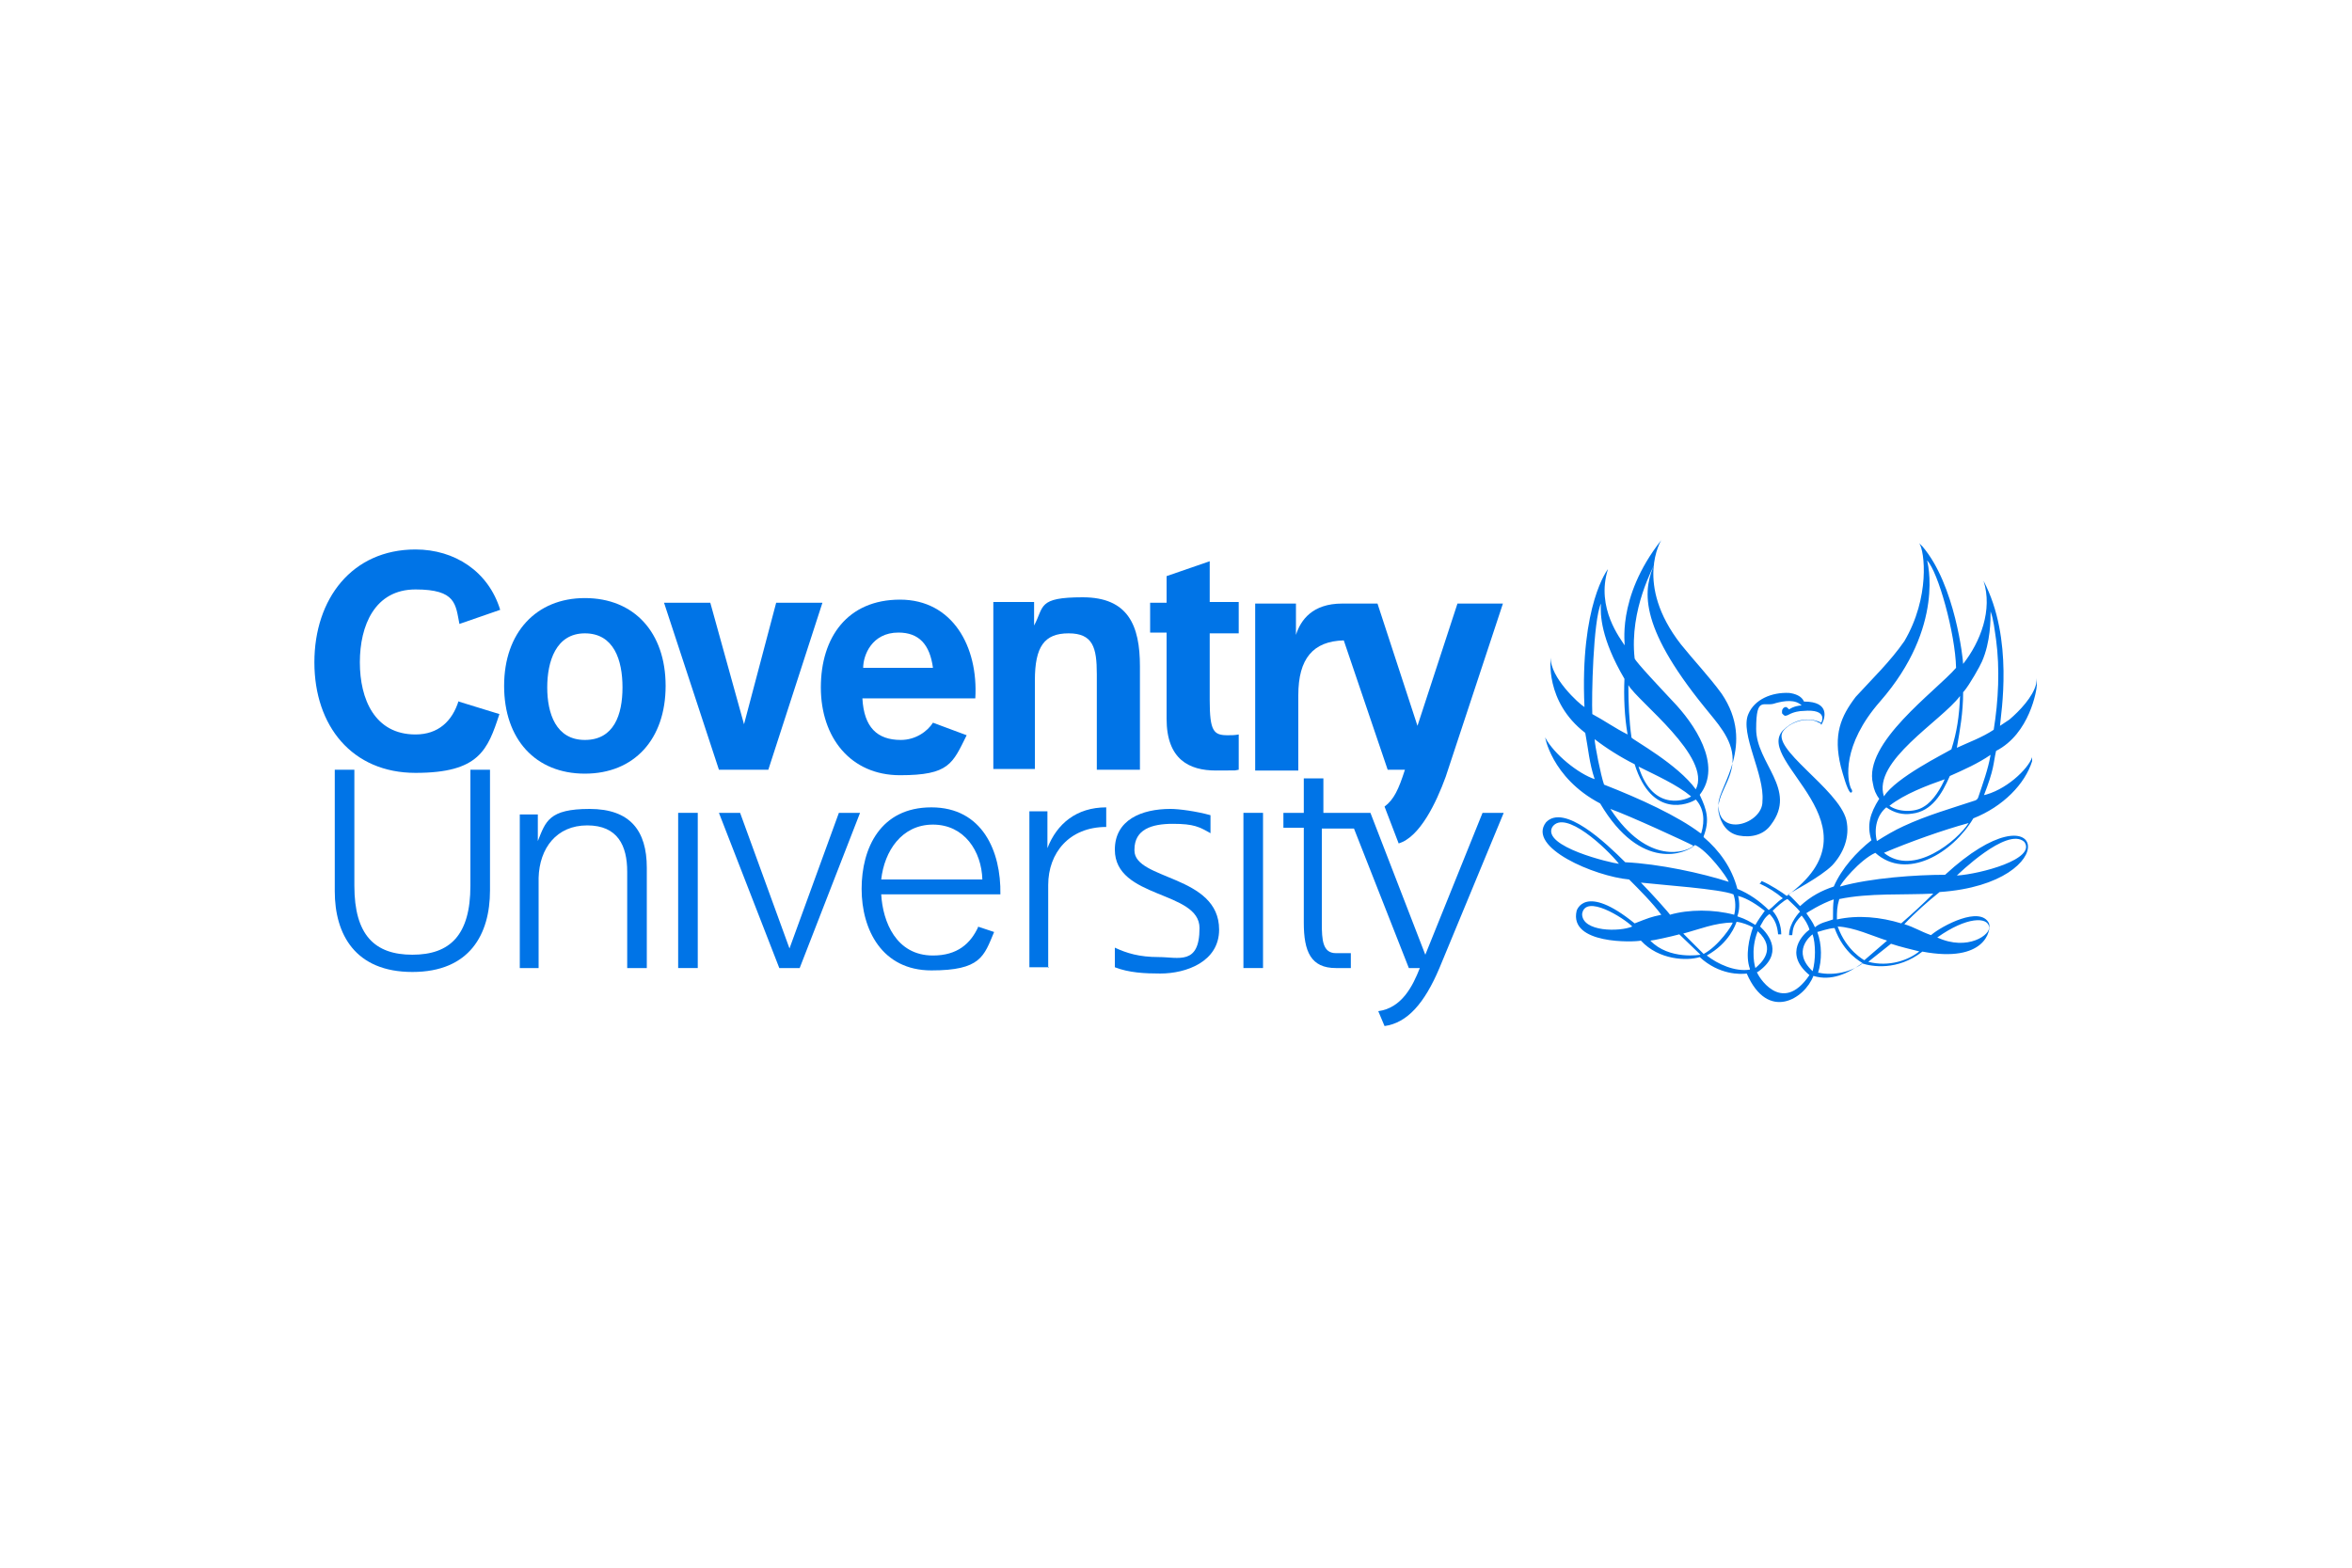 <svg xmlns="http://www.w3.org/2000/svg" id="Layer_1" viewBox="0 0 300 200"><defs><style>      .st0 {        fill: #0074e7;      }    </style></defs><path class="st0" d="M74.6,76.3c-6.2,0-10.3,4.4-10.3,11.2s4,11.2,10.3,11.2,10.3-4.4,10.3-11.2-4-11.2-10.3-11.2M74.6,94.4c-3.7,0-4.8-3.4-4.8-6.7s1.1-6.9,4.8-6.9,4.8,3.4,4.8,6.9-1.1,6.7-4.8,6.7"></path><path class="st0" d="M91.7,98.2h6.3l6.9-21.3h-5.9l-4.1,15.5-4.3-15.5h-5.9l7,21.3Z"></path><path class="st0" d="M52.6,124c7.3,0,9.9-4.8,9.9-10.4v-15.4h-2.5v14.8c0,6.3-2.6,8.8-7.4,8.8s-7.4-2.5-7.4-8.8v-14.8h-2.5v15.5c0,5.5,2.6,10.3,9.9,10.3"></path><path class="st0" d="M86.5,103.7h2.5v19.8h-2.5v-19.8Z"></path><path class="st0" d="M99.3,123.5h2.7l7.7-19.8h-2.7l-6.3,17.3-6.3-17.3h-2.7l7.7,19.8Z"></path><path class="st0" d="M158.6,103.7h2.5v19.8h-2.5v-19.8Z"></path><path class="st0" d="M132,98.2v-11.4c0-4.3,1.2-6,4.3-6s3.6,1.8,3.6,5.2v12.2h5.5v-13.2c0-5.2-1.5-8.8-7.3-8.8s-4.9,1.2-6.2,3.6v-3h-5.2v21.3h5.3"></path><path class="st0" d="M154.3,71.6l-5.5,1.9v3.4h-2.1v3.8h2.1v11c0,5.2,2.9,6.6,6.3,6.6s2.1,0,2.9-.1v-4.5c-.5.1-1,.1-1.4.1-1.8,0-2.3-.5-2.3-4.5v-8.5h3.7v-4h-3.7v-5.2Z"></path><path class="st0" d="M68.7,123.5v-11.5c.1-3.8,2.3-6.7,6.2-6.7s5.1,2.6,5.1,5.9v12.3h2.5v-12.8c0-4.7-2.1-7.5-7.3-7.5s-5.6,1.6-6.6,4.1v-3.4h-2.3v19.6h2.5Z"></path><path class="st0" d="M133.7,123.5v-10.6c0-4.1,2.7-7.4,7.4-7.4v-2.5c-3.8,0-6.3,2.1-7.5,5.2v-4.7h-2.3v19.9h2.5Z"></path><path class="st0" d="M144.7,108.4c0-2.6,2.2-3.3,4.9-3.3s3.4.4,4.8,1.2v-2.3c-1.8-.5-4-.8-5.1-.8-3.7,0-7.1,1.4-7.1,5.2,0,6.3,10.8,5.2,10.8,10s-2.7,3.7-5.2,3.7-4.1-.5-5.6-1.2v2.5c1.8.7,3.8.8,5.8.8,3.3,0,7.5-1.5,7.5-5.6,0-7-10.8-6.3-10.8-10.1"></path><path class="st0" d="M183.6,123.5c-1.9,4.5-4.1,7-7,7.4l-.8-1.9c3-.4,4.4-3.2,5.3-5.5h-1.4l-7-17.8h-4.1v12.1c0,2.1.1,3.8,1.8,3.8h1.9v1.9h-1.9c-3.2,0-4.1-2.1-4.1-5.8v-12.1h-2.6v-1.9h2.6v-4.4h2.5v4.4h6l7,18.1,7.3-18.1h2.7l-8.2,19.8Z"></path><path class="st0" d="M185.9,77l-5.1,15.6-5.1-15.6h-4.5c-3.8,0-5.3,2.1-5.9,4v-4h-5.2v21.3h5.5v-9.6c0-4.7,1.9-6.9,5.8-7l5.6,16.5h2.2c-.8,2.5-1.4,3.8-2.6,4.7l1.8,4.7c2.7-.8,4.8-5.2,6-8.5l7.3-22.1h-5.8"></path><path class="st0" d="M58.5,89.4c-.8,2.6-2.6,4.3-5.5,4.3-5.2,0-7.1-4.5-7.1-9.2s1.9-9.3,7.1-9.3,5.1,1.9,5.6,4.4l5.2-1.8c-1.5-4.9-5.8-7.7-10.8-7.7-8.1,0-12.9,6.3-12.9,14.4s4.8,14.1,12.9,14.1,9.2-2.9,10.7-7.5l-5.2-1.6Z"></path><path class="st0" d="M119,92.2c-.7,1.1-2.2,2.2-4.1,2.2-3,0-4.7-1.6-4.9-5.3h14.4c.4-6.6-2.9-12.6-9.6-12.6s-10.1,4.8-10.1,11.2,3.8,11.2,10.1,11.2,6.7-1.5,8.5-5.1l-4.3-1.6ZM114.6,80.7c2.6,0,4,1.5,4.4,4.5h-8.9c0-1.6,1.1-4.5,4.5-4.5"></path><path class="st0" d="M124.8,118.2c-1,2.2-2.7,3.7-5.8,3.7-4.7,0-6.4-4.3-6.6-7.8h15.2c.1-5.5-2.3-11.1-8.8-11.1s-8.9,5.2-8.9,10.4,2.6,10.4,8.9,10.4,6.7-1.8,8-4.9l-2.1-.7ZM119,105.2c4,0,6.2,3.4,6.3,7h-12.9c.4-3.6,2.6-7,6.6-7"></path><path class="st0" d="M253,101.6c1.4-3.6,1.2-4,1.6-5.8,4.3-2.2,5.2-7.8,5.2-8.4-.1-1.6,0-.7-.1-.1-.4,1.6-2.1,3.4-3.4,4.5l-1.2.8c.1-1.5,1.8-11.1-2.1-18.5,1.2,3.7-.4,7.8-2.6,10.6,0-.5-1-10.1-5.2-15l-.4-.4c.7,1,1.4,6.9-1.9,12.5-1.8,2.6-4.1,4.8-6.2,7.1-1.9,2.5-2.9,4.8-1.9,8.9.3,1.1.8,2.9,1.2,3.3.3.1.3-.3.1-.5-.5-1.1-1.2-5.5,3.7-11.1,8.4-9.6,6-18,6-18,1.4,1.4,3.6,9.3,3.7,13.7-2.6,3-11.9,9.6-10.6,14.8.1.7.4,1.4.8,1.9-1.2,1.9-1.6,3.4-1,5.3-1.9,1.5-3.8,3.6-4.8,5.9-1.5.5-2.9,1.2-4.3,2.5-.5-.5-1-1.1-1.5-1.5.4-.3,4.1-2.2,5.6-3.7,1.4-1.5,2.3-3.6,1.8-5.8-1-4-9.9-9.2-8-11.4,1-1.2,3.2-1.8,4.5-1,.1,0,.3.1.3.3.5-.8,1.2-3-2.2-3-.3-.7-1.1-1-1.9-1.1-2.2-.1-4.4.8-5.2,2.7-1.1,2.5,2.1,7.7,1.8,11.1.1,2.9-5.8,4.8-5.6.3,0-2.1,4.8-7.5.4-14-1.6-2.2-3.6-4.3-5.2-6.3-6-7.7-2.5-13.3-2.5-13.3-5.9,7.5-4.5,13.7-4.7,13.4-.4-.7-3.7-4.7-2.1-9.7,0,0-3.6,4.5-3,17.6-.7-.4-4.4-3.8-4.3-6.3,0,0-.8,5.6,4.4,9.6.4,2.1.5,3.8,1.2,5.9-2.1-.7-5.2-3.2-6.3-5.3-.1-.4.7,5.1,7,8.4,5.2,8.8,11,6.4,12.1,5.3,1.6.7,4.1,4.1,4.3,4.7-3.4-1.1-8.9-2.3-13.2-2.5-2.5-2.5-7.8-7.5-10.1-5.1-2.5,3.2,6.2,6.9,10.6,7.3,1.2,1.2,3,3,4.1,4.5-1.4.3-1.6.4-3.4,1.1-6.4-5.2-7.4-1.6-7.4-1.6-1,4.3,7.3,4,8.2,3.8,2.3,2.5,5.9,2.6,7.5,2.1,2.5,2.3,5.2,2.2,6,2.1,2.7,6.2,7.4,3.2,8.5.3,2.3.7,4.4-.3,6.2-1.6,1.2.4,4.5,1,7.7-1.5,8,1.5,8.8-2.7,8.5-3.6-1.1-2.3-6,.3-7.4,1.5-1.4-.5-2.1-1-3.4-1.4,1.4-1.5,3-2.9,4.5-4.1,16.2-1.1,13.6-14.1.7-2.2-3.7,0-9.5.4-13.4,1.5,0-.3,2.5-3.4,4.5-4.3,4,3.6,9.9,0,12.5-4.4,3.8-1.5,6.6-4.4,7.5-7.3v-.5c-.5,1.5-3.4,4.3-6.4,4.9M198,105.5c1.6-2.3,6.9,2.7,8.5,4.7-1-.1-9.9-2.2-8.5-4.7M201.8,116.6c.4-2.6,5.3.5,6.4,1.6-1.6.7-6.4.7-6.4-1.6M253.7,118.2c.3,1-2.7,3.2-6.6,1.4,3.8-2.7,6.4-2.6,6.6-1.4M258.2,107.4c1.6,2.2-5.6,4.1-8.6,4.3,0,0,6.4-6.3,8.6-4.3M233.9,114.7c-.1.8-.1,1.2-.1,2.6-.8.3-1.6.4-2.3,1-.3-.7-.7-1.2-1.1-1.8,0,0,1.8-1.2,3.6-1.8M207.7,87.4c1.2,2.1,10.7,9.2,8.6,13.3-2.3-3.2-8-6.3-8.2-6.6-.3-2.1-.4-4.4-.4-6.7M215.7,101.6c-.3.3-4.8,2.3-6.7-3.8,2.2,1.1,4.9,2.3,6.7,3.8M204.2,77c-.1,1.4,0,4.5,3,9.6-.1,2.3,0,4.8.4,7.1-1.6-.8-3-1.8-4.5-2.6-.1-2.1.1-11.9,1.1-14.1M205.4,103.2c2.3.8,9.9,4.3,10.6,4.7-.8.8-5.8,2.6-10.6-4.7M216.9,106.3c-2.9-2.2-7.7-4.4-12.3-6.2-.4-1.1-1.2-5.1-1.2-5.8,1.4,1.1,3.3,2.3,5.1,3.2,2.2,7,6.9,5.1,7.8,4.5,1,1.1,1.2,2.6.7,4.3M217.3,106.7c.8-2.1.4-3.4-.5-5.3,3-3.8-.8-9.2-3.4-11.9-1.4-1.5-4.8-5.1-4.9-5.5-.7-6.3,2.5-11.8,2.6-12.2-1.5,3.3-2.3,7.8,6.3,18.4,1.5,1.9,3.6,4,3.6,6.7s-2.1,4.5-1.8,6.7c.3,1.5,1.1,2.7,2.6,3,1.6.3,3.2-.1,4.1-1.4,3.4-4.5-1.9-7.8-1.9-12.2s1-2.7,2.5-3.3c1.1-.3,2.5-.5,3.3.3-.3,0-1,.1-1.6.5-.1-.1-.3-.3-.4-.3-.3,0-.5.3-.5.5v.3c.1.1.3.4.5.3.1,0,.3-.1.3-.1.7-.4,1.5-.5,1.9-.5,3.3-.3,2.3,1.5,2.3,1.5,0,0-2.5-1.4-4.9,1-3.7,4,13,12.1.5,21.1-.5-.4-2.2-1.5-3.2-1.9-.1.1-.1.3-.3.3,1.1.5,2.2,1.2,3,1.9-.8.5-1.1,1-1.8,1.5-1.1-1.1-2.5-2.1-4-2.7-.7-2.7-2.3-4.9-4.3-6.6M221.7,114.3c1.2.3,2.5,1.2,3.4,1.9-.5.7-.8,1.1-1.2,1.8-.7-.4-1.1-.7-2.3-1.1.3-.8.3-1.8.1-2.6M209.3,112.6c2.6.3,10.1.8,11.8,1.5.3.8.3,1.8.1,2.6-2.6-.7-5.8-.7-8.2,0,.1,0-2.5-2.9-3.7-4.1M210.5,120c.3,0,2.6-.5,3.7-.8.8.8,1.9,1.8,2.7,2.6,0,0-4,.7-6.4-1.8M214.7,119.1c1.9-.5,4.1-1.4,6.3-1.4,0,.3-1.8,3-3.7,4l-2.6-2.6ZM223.2,123.7c-1.9.3-4.1-.7-5.5-1.8,2.9-1.6,3.7-4,3.8-4.3.8.1,1.5.4,2.1.7-.5,1.4-1,3.6-.4,5.3M224.2,118.8c2.5,2.3.4,4.1-.3,4.7,0,0-.7-2.2.3-4.7M224.2,124c3.3-2.3,1.5-4.7.3-5.8.3-.5.5-1.1,1.2-1.6.7.7,1,1.5,1.1,2.6h.4c0-1.1-.4-2.2-1.1-3,.4-.4,1.5-1.4,1.9-1.5.5.5,1.1,1,1.6,1.6,0,0-1.4,1.4-1.4,3h.4c.1-.8.1-1.4,1.2-2.5.4.5.8,1.1,1,1.8-.7.5-3.4,3,0,5.8-3.6,5.3-6.7-.1-6.7-.4M231.2,123.9c-2.7-2.5-.3-4.5,0-4.7.4,1.2.4,3.3,0,4.7M231.9,124.1c.5-1.6.5-3.6-.1-5.2.1,0,1.5-.5,2.2-.5,1.2,3.3,3.4,4.3,3.6,4.5-1.5,1.1-3.7,1.6-5.6,1.2M237.8,122.5s-2.3-1.2-3.4-4.3c2.1.1,4.4,1.2,6.3,1.8l-2.9,2.5ZM244.9,121.3c-1.4,1.2-4,2.1-6.6,1.4l2.9-2.3c1.2.4,2.5.7,3.7,1M246.6,114c-1.2,1.2-2.7,2.6-4.1,3.8-2.6-.8-5.5-1.1-8.2-.5,0-1,0-1.6.3-2.6,3.8-.8,8.2-.5,12.1-.7M250.5,88.2c.7-.8,2.1-3.3,2.3-3.8,1.1-2.5,1.1-5.3,1.1-6.4.4,1.1.5,2.3.7,3.6.5,3.7.3,7.8-.3,11.5-1.5,1-3.2,1.6-4.7,2.3.4-2.3.8-4.5.8-7.1M250,88.9c-.1,2.5-.4,4.5-1.1,6.7-.8.5-7.1,3.6-8.6,6-1.5-4.5,7.3-9.6,9.7-12.8M248.1,99.3c-.5,1.2-1.5,2.9-2.7,3.6-1.2.8-3.3.7-4.4-.1,1.9-1.5,4.8-2.6,7.1-3.4M240.3,108.8c3.3-1.4,7.5-2.9,10.8-3.8-1.4,2.2-7,6.9-10.8,3.8M252,102.1c-3,1-6.2,1.9-9.2,3.3-1.1.5-2.3,1.2-3.4,1.9-.4-1.6,0-3.3,1.2-4.3,1,.7,2.1,1,3.3.8,2.5-.3,3.8-2.5,4.8-4.8,1.8-.8,3.6-1.6,5.2-2.7-.3,1.8-1,3.7-1.6,5.5-.1.1,0,.1-.3.3"></path></svg>